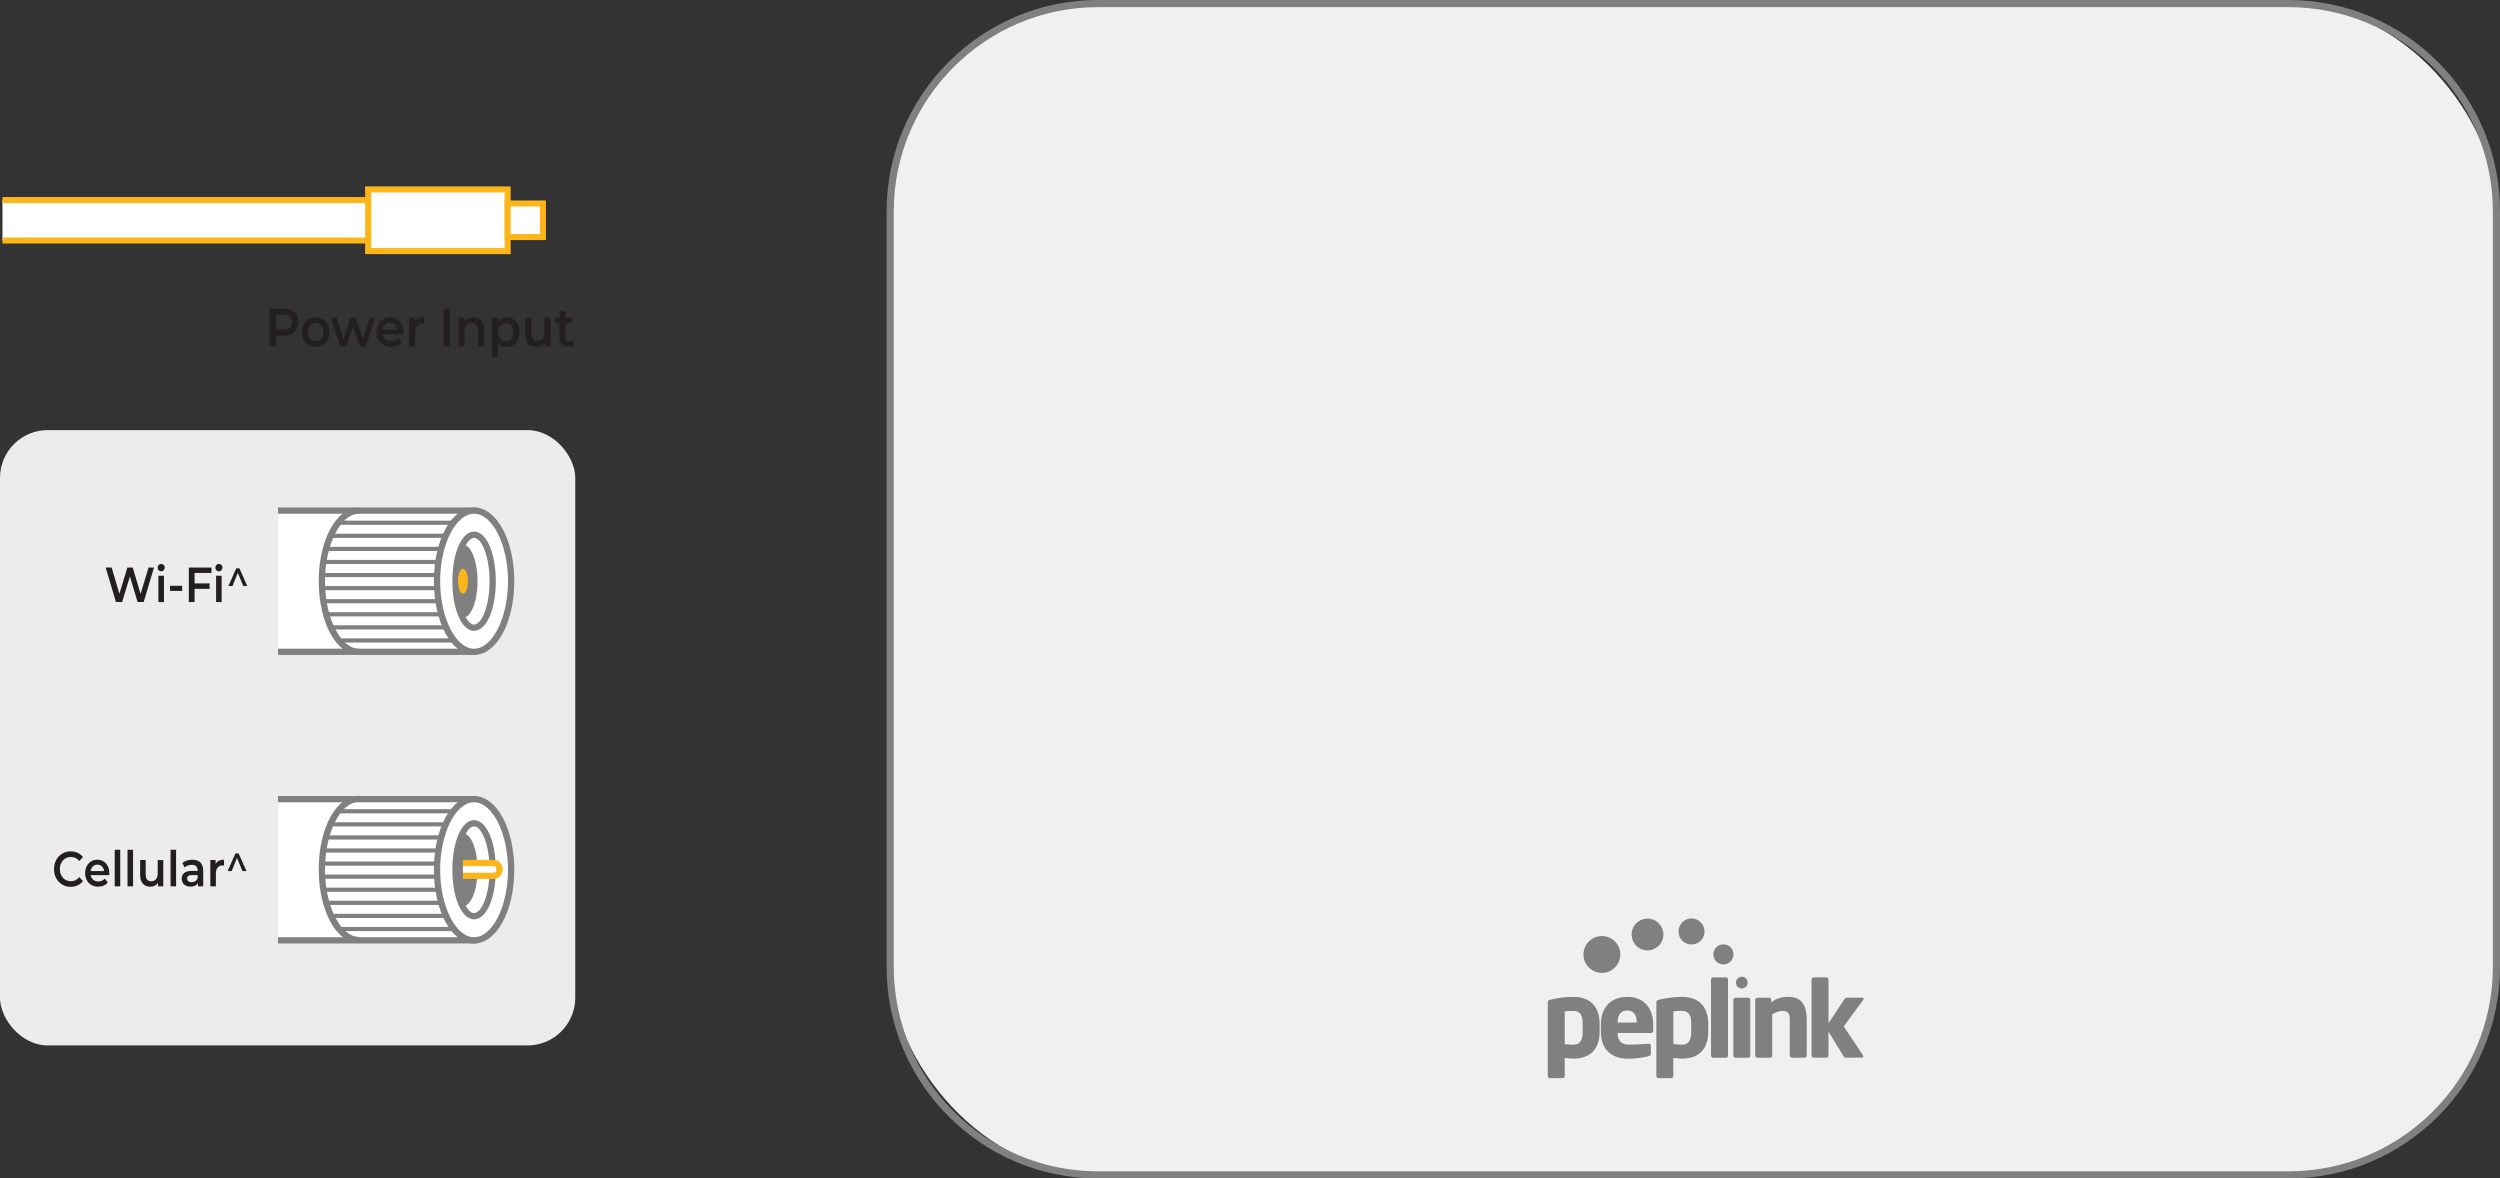 <?xml version="1.0" encoding="UTF-8"?> <svg xmlns="http://www.w3.org/2000/svg" xmlns:xlink="http://www.w3.org/1999/xlink" id="Layer_2" data-name="Layer 2" viewBox="0 0 1050.04 494.98"><rect x="0" y="0" width="1050.04" height="494.98" fill="#333333" stroke="none"/><defs><style> .cls-1 { fill: #f0f0f0; } .cls-1, .cls-2, .cls-3, .cls-4, .cls-5, .cls-6, .cls-7 { stroke-width: 0px; } .cls-2 { fill: none; } .cls-8 { clip-path: url(#clippath-1); } .cls-9 { clip-path: url(#clippath); } .cls-3 { fill: #edeced; } .cls-4 { fill: gray; } .cls-5 { fill: #231f20; } .cls-6 { fill: #fff; } .cls-7 { fill: #fcb61a; } </style><clipPath id="clippath"><path class="cls-2" d="M199.12,263.64c-4.31,0-7.81-8.74-7.81-19.52s3.5-19.52,7.81-19.52,7.81,8.74,7.81,19.52-3.5,19.52-7.81,19.52Z"></path></clipPath><clipPath id="clippath-1"><path class="cls-2" d="M199.12,384.83c-4.31,0-7.81-8.74-7.81-19.52s3.5-19.52,7.81-19.52,7.81,8.74,7.81,19.52-3.5,19.52-7.81,19.52Z"></path></clipPath></defs><g id="Layer_1-2" data-name="Layer 1"><rect class="cls-3" y="180.65" width="241.62" height="258.45" rx="20.05" ry="20.05"></rect><g><path class="cls-5" d="M64.68,238.37l-4.32,14.49h-2.57l-3.22-10.73-3.28,10.73h-2.59l-4.32-14.49h2.52l3.24,11.02,3.37-11.02h2.24l3.3,11.08,3.34-11.08h2.31Z"></path><path class="cls-5" d="M66.64,239.54c-.29-.3-.43-.67-.43-1.11s.14-.81.43-1.11c.29-.3.64-.45,1.06-.45s.78.14,1.06.42c.29.28.43.64.43,1.07,0,.46-.14.84-.42,1.15-.28.31-.64.47-1.07.47s-.78-.15-1.06-.45ZM66.53,241.81h2.33v11.06h-2.33v-11.06Z"></path><path class="cls-5" d="M71.41,246.04h5.12v2.15h-5.12v-2.15Z"></path><path class="cls-5" d="M81.73,240.63v4.41h6.3v2.28h-6.3v5.55h-2.42v-14.49h9.52v2.26h-7.1Z"></path><path class="cls-5" d="M90.88,239.54c-.29-.3-.43-.67-.43-1.11s.14-.81.43-1.11c.29-.3.64-.45,1.06-.45s.78.14,1.06.42c.29.28.43.64.43,1.07,0,.46-.14.84-.42,1.15-.28.31-.64.47-1.07.47s-.78-.15-1.06-.45ZM90.77,241.81h2.33v11.06h-2.33v-11.06Z"></path></g><g><g><polyline class="cls-6" points="116.76 273.77 199.12 273.77 199.12 214.47 116.76 214.47"></polyline><polygon class="cls-4" points="200.43 275.08 116.76 275.08 116.76 272.46 197.8 272.46 197.8 215.78 116.76 215.78 116.76 213.15 200.43 213.15 200.43 275.08"></polygon></g><g><path class="cls-6" d="M199.12,273.77c-8.6,0-15.57-13.27-15.57-29.65s6.97-29.65,15.57-29.65,15.57,13.27,15.57,29.65-6.97,29.65-15.57,29.65Z"></path><path class="cls-4" d="M199.12,275.08c-9.46,0-16.88-13.6-16.88-30.96s7.41-30.96,16.88-30.96,16.88,13.6,16.88,30.96-7.41,30.96-16.88,30.96ZM199.12,215.78c-7.73,0-14.25,12.98-14.25,28.34s6.53,28.34,14.25,28.34,14.25-12.98,14.25-28.34-6.53-28.34-14.25-28.34Z"></path></g><path class="cls-4" d="M150.75,275.08c-9.46,0-16.88-13.6-16.88-30.96s7.41-30.96,16.88-30.96v2.63c-7.73,0-14.25,12.98-14.25,28.34s6.53,28.34,14.25,28.34v2.62Z"></path><path class="cls-4" d="M199.12,264.95c-5.2,0-9.12-8.96-9.12-20.83s3.92-20.84,9.12-20.84,9.12,8.96,9.12,20.84-3.92,20.83-9.12,20.83ZM199.12,225.91c-3.07,0-6.5,7.48-6.5,18.21s3.42,18.21,6.5,18.21,6.5-7.48,6.5-18.21-3.42-18.21-6.5-18.21Z"></path><g class="cls-9"><ellipse class="cls-4" cx="194.45" cy="244.12" rx="6.13" ry="15.33"></ellipse></g><path class="cls-7" d="M194.45,249.33c-1.15,0-2.09-2.34-2.09-5.22s.93-5.22,2.09-5.22,2.09,2.33,2.09,5.22-.93,5.22-2.09,5.22Z"></path><g><rect class="cls-4" x="142.03" y="218.68" width="48.37" height="1.75"></rect><rect class="cls-4" x="138.25" y="224.17" width="48.37" height="1.75"></rect><rect class="cls-4" x="136.95" y="229.67" width="48.37" height="1.75"></rect><rect class="cls-4" x="135.18" y="235.16" width="48.37" height="1.75"></rect><rect class="cls-4" x="135.18" y="240.66" width="48.37" height="1.75"></rect><rect class="cls-4" x="142.03" y="268.13" width="48.37" height="1.75"></rect><rect class="cls-4" x="138.25" y="262.63" width="48.37" height="1.75"></rect><rect class="cls-4" x="136.95" y="257.14" width="48.37" height="1.75"></rect><rect class="cls-4" x="135.18" y="251.64" width="48.37" height="1.75"></rect><rect class="cls-4" x="135.18" y="246.15" width="48.37" height="1.75"></rect></g></g><g><path class="cls-5" d="M26.1,371.52c-1.06-.64-1.89-1.53-2.5-2.66s-.9-2.41-.9-3.83.3-2.7.91-3.83c.61-1.13,1.44-2.02,2.51-2.66,1.06-.64,2.25-.96,3.57-.96,1.07,0,2.04.21,2.93.62.88.41,1.63,1.01,2.24,1.8l-1.57,1.64c-.94-1.13-2.11-1.7-3.48-1.7-.89,0-1.7.22-2.4.65-.71.43-1.26,1.04-1.66,1.81-.4.77-.6,1.65-.6,2.63s.2,1.86.6,2.63.95,1.38,1.66,1.81c.71.43,1.51.65,2.4.65,1.38,0,2.54-.57,3.48-1.72l1.57,1.66c-.61.79-1.36,1.39-2.25,1.8-.89.41-1.87.62-2.94.62-1.32,0-2.51-.32-3.57-.96Z"></path><path class="cls-5" d="M45.9,367.57h-7.81c.14.81.49,1.46,1.07,1.94.58.48,1.29.71,2.15.71,1.09,0,1.99-.4,2.7-1.2l1.25,1.59c-.45.59-1.01,1.04-1.7,1.35-.68.3-1.45.46-2.31.46-1.09,0-2.06-.24-2.89-.72-.83-.48-1.48-1.16-1.93-2.02-.45-.86-.68-1.84-.68-2.93s.22-2.05.66-2.91c.44-.86,1.05-1.54,1.83-2.02.78-.48,1.67-.73,2.65-.73s1.84.24,2.6.71,1.36,1.15,1.79,2.01c.43.86.64,1.86.64,2.99,0,.18-.01.44-.04.77ZM39.01,363.9c-.52.49-.83,1.14-.94,1.96h5.65c-.1-.8-.4-1.45-.91-1.95-.51-.5-1.14-.75-1.9-.75s-1.38.25-1.89.73Z"></path><path class="cls-5" d="M48.17,356.91h2.33v15.36h-2.33v-15.36Z"></path><path class="cls-5" d="M53.56,356.91h2.33v15.36h-2.33v-15.36Z"></path><path class="cls-5" d="M68.58,361.22v11.06h-2.22v-1.41c-.37.5-.84.88-1.4,1.15-.56.27-1.16.4-1.81.4-1.33,0-2.38-.41-3.14-1.23s-1.15-2.04-1.15-3.65v-6.32h2.33v5.96c0,.99.2,1.74.61,2.23.4.49.98.74,1.72.74.83,0,1.49-.29,1.98-.86.49-.57.74-1.4.74-2.47v-5.59h2.33Z"></path><path class="cls-5" d="M71.63,356.91h2.33v15.36h-2.33v-15.36Z"></path><path class="cls-5" d="M84.18,362.26c.78.78,1.17,1.96,1.17,3.53v6.48h-2.2v-1.35c-.29.48-.69.85-1.22,1.11-.53.26-1.17.38-1.91.38s-1.4-.14-1.96-.42c-.56-.28-.99-.68-1.29-1.18s-.46-1.07-.46-1.71c0-.99.33-1.79,1-2.39.66-.6,1.71-.9,3.14-.9h2.57v-.17c0-.77-.21-1.37-.62-1.78s-1.03-.62-1.85-.62c-.56,0-1.11.1-1.65.29-.54.19-1,.46-1.37.81l-.91-1.88c.52-.44,1.15-.78,1.88-1.01.73-.23,1.51-.35,2.33-.35,1.47,0,2.59.39,3.36,1.17ZM82.06,370.09c.45-.3.77-.72.96-1.27v-1.28h-2.4c-1.34,0-2.01.49-2.01,1.47,0,.47.17.84.5,1.12s.8.41,1.4.41,1.1-.15,1.56-.45Z"></path><path class="cls-5" d="M94.09,361.09v2.46c-.2-.04-.38-.06-.54-.06-.91,0-1.62.29-2.12.88-.51.59-.76,1.43-.76,2.54v5.36h-2.33v-11.06h2.22v1.62c.67-1.16,1.85-1.74,3.54-1.74Z"></path></g><g><g><polyline class="cls-6" points="116.76 394.96 199.12 394.96 199.12 335.66 116.76 335.66"></polyline><polygon class="cls-4" points="200.43 396.27 116.76 396.27 116.76 393.65 197.8 393.65 197.8 336.97 116.76 336.97 116.76 334.35 200.43 334.35 200.43 396.27"></polygon></g><g><path class="cls-6" d="M199.12,394.96c-8.6,0-15.57-13.27-15.57-29.65s6.97-29.65,15.57-29.65,15.57,13.27,15.57,29.65-6.97,29.65-15.57,29.65Z"></path><path class="cls-4" d="M199.12,396.27c-9.46,0-16.88-13.6-16.88-30.96s7.41-30.96,16.88-30.96,16.88,13.6,16.88,30.96-7.41,30.96-16.88,30.96ZM199.12,336.97c-7.73,0-14.25,12.98-14.25,28.34s6.53,28.34,14.25,28.34,14.25-12.98,14.25-28.34-6.53-28.34-14.25-28.34Z"></path></g><path class="cls-4" d="M199.12,386.14c-5.2,0-9.12-8.96-9.12-20.83s3.92-20.84,9.12-20.84,9.12,8.96,9.12,20.84-3.92,20.83-9.12,20.83ZM199.12,347.1c-3.07,0-6.5,7.48-6.5,18.21s3.42,18.21,6.5,18.21,6.5-7.48,6.5-18.21-3.42-18.21-6.5-18.21Z"></path><g class="cls-8"><ellipse class="cls-4" cx="194.45" cy="365.31" rx="6.13" ry="15.33"></ellipse></g><g><rect class="cls-4" x="142.03" y="339.87" width="48.37" height="1.75"></rect><rect class="cls-4" x="138.25" y="345.36" width="48.37" height="1.75"></rect><rect class="cls-4" x="136.95" y="350.86" width="48.37" height="1.75"></rect><rect class="cls-4" x="135.18" y="356.35" width="48.37" height="1.75"></rect><rect class="cls-4" x="135.18" y="361.85" width="48.37" height="1.75"></rect><rect class="cls-4" x="142.03" y="389.32" width="48.37" height="1.75"></rect><rect class="cls-4" x="138.25" y="383.82" width="48.37" height="1.75"></rect><rect class="cls-4" x="136.95" y="378.33" width="48.37" height="1.75"></rect><rect class="cls-4" x="135.18" y="372.84" width="48.37" height="1.75"></rect><rect class="cls-4" x="135.18" y="367.34" width="48.37" height="1.75"></rect></g><g><path class="cls-6" d="M194.45,367.86h12.93c1.35,0,2.45-1.2,2.45-2.69h0c0-1.49-1.1-2.69-2.45-2.69h-12.93"></path><path class="cls-7" d="M207.38,369.17h-12.93v-2.62h12.93c.63,0,1.13-.62,1.13-1.38s-.51-1.38-1.13-1.38h-12.93v-2.62h12.93c2.07,0,3.76,1.79,3.76,4s-1.69,4-3.76,4Z"></path></g><path class="cls-4" d="M150.75,396.13c-9.46,0-16.88-13.6-16.88-30.96s7.41-30.96,16.88-30.96v2.62c-7.73,0-14.25,12.98-14.25,28.34s6.53,28.34,14.25,28.34v2.62Z"></path></g><g><g><rect class="cls-6" x="154.62" y="79.57" width="58.6" height="25.9"></rect><path class="cls-7" d="M214.49,106.74h-61.13v-28.44h61.13v28.44ZM155.89,104.2h56.06v-23.37h-56.06v23.37Z"></path></g><g><rect class="cls-6" x="213.21" y="85.47" width="14.82" height="14.1"></rect><path class="cls-7" d="M229.3,100.84h-17.35v-16.64h17.35v16.64ZM214.48,98.3h12.28v-11.57h-12.28v11.57Z"></path></g><g><polyline class="cls-6" points="1.04 84.03 154.62 84.03 154.62 101.01 1.04 101.01"></polyline><polygon class="cls-7" points="155.89 102.28 1.04 102.28 1.04 99.74 153.36 99.74 153.36 85.3 1.04 85.3 1.04 82.76 155.89 82.76 155.89 102.28"></polygon></g></g><g><path class="cls-5" d="M122.42,130.3c.92.46,1.63,1.11,2.12,1.96s.74,1.86.74,3.03-.25,2.16-.74,3.02c-.49.86-1.2,1.51-2.12,1.97-.92.46-2,.68-3.25.68h-3.24v4.6h-2.66v-15.93h5.9c1.24,0,2.32.23,3.25.68ZM121.69,137.63c.6-.55.9-1.33.9-2.34s-.3-1.8-.9-2.34c-.6-.55-1.48-.82-2.64-.82h-3.11v6.33h3.11c1.16,0,2.04-.27,2.64-.82Z"></path><path class="cls-5" d="M129.57,144.91c-.89-.53-1.58-1.27-2.08-2.22-.5-.95-.75-2.02-.75-3.22s.25-2.27.75-3.21c.5-.94,1.19-1.68,2.08-2.21s1.88-.8,2.99-.8,2.12.27,3.01.8c.89.53,1.58,1.27,2.08,2.21.5.94.75,2.01.75,3.21s-.25,2.27-.75,3.22c-.5.95-1.19,1.69-2.08,2.22-.89.53-1.89.8-3.01.8s-2.1-.27-2.99-.8ZM134.9,142.23c.61-.7.92-1.62.92-2.75s-.31-2.06-.92-2.75c-.61-.7-1.39-1.05-2.33-1.05s-1.72.35-2.32,1.05c-.61.7-.91,1.62-.91,2.75s.3,2.06.91,2.75,1.38,1.05,2.32,1.05,1.72-.35,2.33-1.05Z"></path><path class="cls-5" d="M157.61,133.4l-4.03,12.15h-2.46l-2.83-8.37-2.87,8.37h-2.46l-4.01-12.15h2.42l2.89,8.97,3.01-8.97h2.15l2.95,9.01,2.97-9.01h2.27Z"></path><path class="cls-5" d="M169.31,140.39h-8.58c.15.9.54,1.6,1.18,2.13.63.52,1.42.79,2.37.79,1.2,0,2.19-.44,2.97-1.32l1.37,1.75c-.49.65-1.11,1.15-1.86,1.48-.75.33-1.6.5-2.54.5-1.2,0-2.26-.27-3.17-.8-.92-.53-1.62-1.27-2.12-2.22-.5-.95-.75-2.02-.75-3.22s.24-2.25.73-3.2c.48-.95,1.16-1.69,2.02-2.22.86-.53,1.83-.8,2.91-.8s2.02.26,2.86.79c.84.52,1.5,1.26,1.97,2.21.47.95.71,2.04.71,3.29,0,.2-.01.48-.04.84ZM161.74,136.35c-.57.54-.91,1.26-1.03,2.15h6.21c-.11-.88-.44-1.59-1-2.14-.56-.55-1.26-.82-2.09-.82s-1.51.27-2.08.81Z"></path><path class="cls-5" d="M178.13,133.26v2.71c-.22-.05-.42-.07-.59-.07-1,0-1.78.32-2.33.97-.56.65-.84,1.57-.84,2.79v5.89h-2.56v-12.15h2.44v1.77c.74-1.27,2.03-1.91,3.89-1.91Z"></path><path class="cls-5" d="M186.3,129.62h2.66v15.93h-2.66v-15.93Z"></path><path class="cls-5" d="M202.12,134.6c.83.9,1.25,2.22,1.25,3.98v6.96h-2.56v-6.6c0-1.06-.23-1.86-.68-2.4s-1.09-.81-1.93-.81c-.94,0-1.69.32-2.23.94-.55.63-.82,1.54-.82,2.72v6.14h-2.56v-12.15h2.44v1.57c.42-.56.96-.99,1.6-1.27.64-.29,1.37-.43,2.17-.43,1.38,0,2.48.45,3.32,1.34Z"></path><path class="cls-5" d="M215.54,134.04c.84.52,1.5,1.24,1.98,2.18.48.94.72,2.03.72,3.25s-.24,2.32-.72,3.27c-.48.95-1.14,1.68-1.98,2.2s-1.79.77-2.86.77c-1.47,0-2.64-.55-3.5-1.64v5.89h-2.56v-16.57h2.44v1.59c.42-.58.95-1.01,1.57-1.3.62-.29,1.31-.43,2.06-.43,1.06,0,2.02.26,2.86.77ZM214.72,142.23c.61-.7.91-1.62.91-2.75s-.3-2.06-.91-2.75c-.61-.7-1.38-1.05-2.32-1.05-.61,0-1.17.16-1.66.47-.49.31-.88.75-1.17,1.33-.29.58-.43,1.24-.43,2s.14,1.43.43,2c.29.58.68,1.02,1.17,1.33.49.31,1.04.47,1.66.47.94,0,1.72-.35,2.32-1.05Z"></path><path class="cls-5" d="M231.26,133.4v12.15h-2.44v-1.55c-.41.55-.92.97-1.54,1.26-.61.3-1.28.44-1.99.44-1.46,0-2.61-.45-3.45-1.35-.84-.9-1.26-2.24-1.26-4.02v-6.94h2.56v6.55c0,1.09.22,1.91.67,2.45.44.54,1.08.81,1.89.81.91,0,1.64-.31,2.18-.94.54-.63.81-1.54.81-2.72v-6.14h2.56Z"></path><path class="cls-5" d="M241.19,144.89c-.3.27-.67.48-1.1.61-.43.14-.88.2-1.36.2-1.2,0-2.13-.35-2.79-1.05-.66-.7-.98-1.71-.98-3.05v-5.85h-1.8v-2.28h1.8v-2.78h2.56v2.78h2.93v2.28h-2.93v5.78c0,.59.13,1.04.39,1.35s.64.47,1.13.47c.57,0,1.05-.17,1.43-.5l.72,2.02Z"></path></g><g><g><rect class="cls-1" x="373.89" y="1.5" width="674.65" height="491.98" rx="87.32" ry="87.32"></rect><path class="cls-4" d="M961.21,494.98h-500c-48.98,0-88.82-39.85-88.82-88.83V88.82c0-48.98,39.85-88.82,88.82-88.82h500c48.98,0,88.83,39.85,88.83,88.82v317.33c0,48.98-39.85,88.83-88.83,88.83ZM461.21,3c-47.32,0-85.82,38.5-85.82,85.82v317.33c0,47.32,38.5,85.83,85.82,85.83h500c47.32,0,85.83-38.5,85.83-85.83V88.82c0-47.32-38.5-85.82-85.83-85.82h-500Z"></path></g><g><path class="cls-4" d="M680.17,403.33c-1.34,4.06-5.73,6.26-9.78,4.91-4.06-1.34-6.26-5.72-4.91-9.78,1.34-4.06,5.73-6.26,9.78-4.91,4.06,1.35,6.26,5.73,4.91,9.78Z"></path><path class="cls-4" d="M698.31,394.61c-1.16,3.5-4.94,5.39-8.43,4.23-3.5-1.16-5.39-4.94-4.23-8.44,1.16-3.5,4.94-5.39,8.43-4.23,3.5,1.16,5.39,4.94,4.23,8.44Z"></path><path class="cls-4" d="M715.65,392.95c-.95,2.87-4.05,4.42-6.91,3.47-2.87-.95-4.42-4.05-3.47-6.92.95-2.87,4.04-4.42,6.91-3.47,2.87.95,4.43,4.05,3.47,6.92Z"></path><path class="cls-4" d="M727.87,402.19c-.74,2.21-3.12,3.41-5.34,2.68-2.21-.73-3.41-3.12-2.68-5.34.73-2.21,3.12-3.41,5.34-2.68,2.21.73,3.41,3.12,2.68,5.33Z"></path><path class="cls-4" d="M733.93,413.49c-.43,1.29-1.83,2-3.12,1.57-1.3-.43-2-1.83-1.57-3.12.43-1.3,1.83-2,3.13-1.57,1.29.43,2,1.83,1.57,3.12Z"></path><path class="cls-4" d="M660.82,444.65c-.88,0-2.33-.13-3.61-.3v7.61c0,.48-.39.88-.88.88h-5.32c-.48,0-.92-.4-.92-.88v-30.84c0-.7.17-1.01,1.36-1.28,2.51-.61,5.98-1.14,9.37-1.14,7.13,0,11.04,4.14,11.04,11.26v3.43c0,6.91-3.61,11.26-11.04,11.26ZM664.74,429.96c0-3.13-.79-5.37-3.91-5.37-1.45,0-2.77.09-3.61.22v13.72c1.06.13,2.55.26,3.61.26,3.12,0,3.91-2.33,3.91-5.41v-3.43Z"></path><path class="cls-4" d="M693.46,433.88h-14.03v.09c0,2.51,1.06,4.8,4.53,4.8,2.77,0,6.69-.22,8.45-.39h.13c.48,0,.84.22.84.7v3.34c0,.71-.18,1.01-.92,1.19-2.82.7-5.19,1.05-9.02,1.05-5.32,0-11.04-2.82-11.04-11.31v-3.08c0-7.08,4.13-11.57,11.13-11.57s10.86,4.93,10.86,11.57v2.55c0,.66-.35,1.05-.92,1.05ZM687.44,429.3c0-3.26-1.5-4.88-3.96-4.88s-4.04,1.67-4.04,4.88v.18h8.01v-.18Z"></path><path class="cls-4" d="M706.43,444.65c-.88,0-2.33-.13-3.61-.3v7.61c0,.48-.39.88-.88.88h-5.32c-.48,0-.92-.4-.92-.88v-30.84c0-.7.17-1.01,1.36-1.28,2.51-.61,5.99-1.14,9.37-1.14,7.13,0,11.04,4.14,11.04,11.26v3.43c0,6.91-3.6,11.26-11.04,11.26ZM710.35,429.96c0-3.13-.79-5.37-3.91-5.37-1.45,0-2.77.09-3.61.22v13.72c1.06.13,2.56.26,3.61.26,3.12,0,3.91-2.33,3.91-5.41v-3.43Z"></path><path class="cls-4" d="M724.95,444.26h-5.37c-.48,0-.92-.44-.92-.92v-31.94c0-.49.44-.88.92-.88h5.37c.48,0,.84.4.84.88v31.94c0,.48-.35.92-.84.92Z"></path><path class="cls-4" d="M734.27,444.26h-5.37c-.49,0-.88-.39-.88-.88v-23.45c0-.49.39-.88.88-.88h5.37c.48,0,.88.39.88.88v23.45c0,.49-.4.88-.88.88Z"></path><path class="cls-4" d="M757.94,444.26h-5.32c-.48,0-.88-.44-.88-.92v-14.65c0-3.08-.57-4.09-3.25-4.09-1.28,0-2.64.62-4.14,1.41v17.33c0,.48-.4.92-.88.92h-5.33c-.48,0-.92-.44-.92-.92v-23.41c0-.49.4-.88.88-.88h4.93c.48,0,.88.39.88.88v1.05c2.42-1.71,4.36-2.29,7.17-2.29,6.38,0,7.78,4.44,7.78,9.99v14.65c0,.48-.44.92-.93.92Z"></path><path class="cls-4" d="M782.58,419.97l-8.18,11.13,8.14,12.23c.09.09.09.22.09.35,0,.31-.22.57-.57.57h-6.64c-.48,0-.75-.09-1.1-.62l-6.33-10.34v10.03c0,.48-.39.92-.88.92h-5.32c-.49,0-.92-.44-.92-.92v-31.94c0-.49.44-.88.92-.88h5.32c.49,0,.88.4.88.88v18.39l6.68-10.07c.35-.53.79-.66,1.15-.66h6.29c.39,0,.66.22.66.49,0,.13-.04.26-.18.44Z"></path></g></g><path class="cls-5" d="M97.32,365.85h-1.71l3.27-7.42h1.34l3.29,7.42h-1.68l-2.29-5.53-2.22,5.53Z"></path><path class="cls-5" d="M97.66,246.12h-1.71l3.27-7.42h1.34l3.29,7.42h-1.68l-2.29-5.53-2.22,5.53Z"></path></g></svg> 